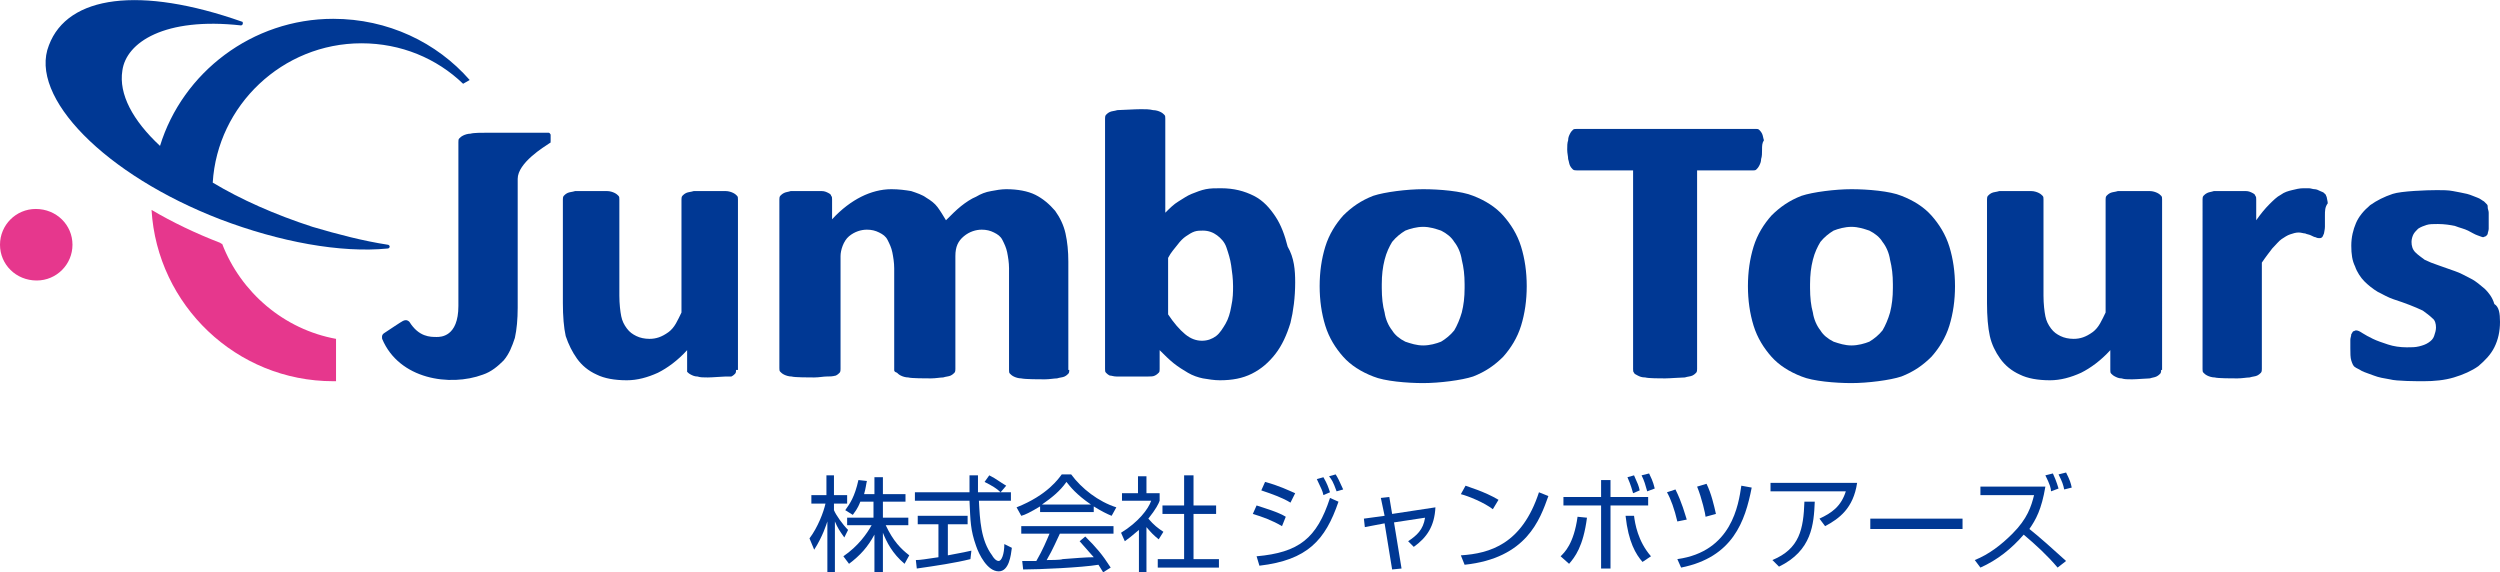 <?xml version="1.0" encoding="utf-8"?>
<!-- Generator: Adobe Illustrator 22.1.0, SVG Export Plug-In . SVG Version: 6.00 Build 0)  -->
<svg version="1.1" id="レイヤー_1" xmlns="http://www.w3.org/2000/svg" xmlns:xlink="http://www.w3.org/1999/xlink" x="0px"
	 y="0px" viewBox="0 0 265.6 60.8" style="enable-background:new 0 0 265.6 60.8;" xml:space="preserve">
<style type="text/css">
	.st0{fill:#E6378D;}
	.st1{fill:#003894;}
</style>
<g>
	<path class="st0" d="M23.6,25.9c-0.1,0-0.1,0-0.2-0.1c-2.6-1-5.1-2.2-7.3-3.5c0.6,10.1,9,18.2,19.3,18.2c0.1,0,0.2,0,0.3,0V36
		C30.2,35,25.6,31.1,23.6,25.9z"/>
	<path class="st1" d="M38.4,4.6c4.2,0,8,1.6,10.8,4.3l0.7-0.4c-3.5-4-8.7-6.5-14.5-6.5c-8.6,0-16,5.7-18.4,13.5
		c-2.9-2.7-4.4-5.5-4-8c0.4-3,4.5-5.7,12.6-4.8c0.1,0,0.2-0.1,0.2-0.2c0-0.1,0-0.2-0.1-0.2C14.9-1.5,7.2-0.5,5.2,4.8
		C3,10.3,11.2,18.6,23.4,23.3c6.3,2.4,12.8,3.6,17.8,3.1c0.1,0,0.2-0.1,0.2-0.2c0-0.1-0.1-0.2-0.2-0.2c-2.6-0.4-5.3-1.1-8-1.9
		c-4-1.3-7.6-2.9-10.6-4.7C23.1,11.2,30,4.6,38.4,4.6z"/>
	<path class="st0" d="M7.7,26c0,2.1-1.7,3.8-3.8,3.8C1.7,29.8,0,28.1,0,26c0-2.1,1.7-3.8,3.8-3.8C6,22.2,7.7,23.9,7.7,26z"/>
	<g>
		<g>
			<path class="st1" d="M89.7,57.1c-0.5-0.7-0.7-1-1-1.7v5.4h-0.8v-5.4c-0.1,0.3-0.5,1.6-1.4,3L86,57.2c0.9-1.2,1.5-2.8,1.7-3.7
				h-1.5v-0.9h1.6v-2.1h0.8v2.1h1.4v0.9h-1.4v0.7c0.2,0.5,0.9,1.5,1.5,2.1L89.7,57.1z M93.8,60.8h-0.9v-4c-0.7,1.3-1.5,2.2-2.7,3.1
				l-0.6-0.8c1.6-1.1,2.5-2.4,3-3.3h-2.6v-0.8h2.8v-1.7h-1.4c-0.3,0.8-0.6,1.1-0.8,1.4l-0.8-0.5c0.5-0.7,1-1.4,1.4-3.2l0.9,0.1
				c-0.1,0.4-0.1,0.7-0.3,1.4h1.1v-1.8h0.9v1.8h2.4v0.8h-2.4v1.7h2.7v0.8h-2.4c0.8,1.7,1.6,2.5,2.5,3.2l-0.5,0.9
				c-1.3-1.1-1.9-2.3-2.3-3.3V60.8z"/>
			<path class="st1" d="M103.1,59.4c-1.6,0.4-3.6,0.7-5.7,1l-0.1-0.9c0.5,0,1-0.1,2.4-0.3v-3.5h-2.2v-0.9h5.3v0.9h-2.1V59
				c1.6-0.3,2.1-0.4,2.5-0.5L103.1,59.4z M103.9,50.5c0,0.4,0,0.8,0,1.8h3.5v0.9H104c0.1,2,0.2,4.2,1.4,5.8c0.1,0.2,0.4,0.6,0.7,0.6
				c0.3,0,0.6-0.7,0.6-1.8l0.8,0.4c-0.1,0.8-0.3,2.5-1.4,2.5c-1.2,0-2.1-1.8-2.4-2.7c-0.6-1.7-0.6-2.6-0.7-4.8h-5.8v-0.9h5.8
				c0-0.5,0-1.2,0-1.8H103.9z M106.3,52.3c-0.4-0.4-0.9-0.7-1.7-1.1l0.5-0.7c0.8,0.4,1.1,0.7,1.8,1.1L106.3,52.3z"/>
			<path class="st1" d="M116.3,54.4h-5.8v-0.6c-1,0.6-1.6,0.9-2,1l-0.5-0.9c3.3-1.3,4.5-3.1,4.8-3.5h1c1.1,1.5,2.9,2.9,4.8,3.5
				l-0.5,0.9c-0.5-0.2-1.1-0.5-1.9-1V54.4z M115.3,57c1.2,1.2,1.8,1.9,2.7,3.3l-0.8,0.5c-0.2-0.3-0.3-0.5-0.5-0.8
				c-1.8,0.3-6.3,0.5-8,0.5l-0.1-0.9h1.5c0.7-1.2,1.1-2.2,1.4-2.9h-3v-0.8h9.8v0.8h-5.7c-0.3,0.6-0.7,1.6-1.4,2.8
				c0.3,0,1.5,0,1.7-0.1c1.3-0.1,2.5-0.2,3.3-0.2c-0.1-0.1-0.7-0.8-1.5-1.7L115.3,57z M115.9,53.6c-1.6-1.1-2.2-1.9-2.6-2.4
				c-0.7,1-1.6,1.7-2.6,2.4H115.9z"/>
			<path class="st1" d="M121.9,60.8H121v-4.5c-0.7,0.6-1.2,1-1.5,1.2l-0.4-0.9c1.8-1.1,2.9-2.5,3.2-3.4h-3.1v-0.8h1.7v-1.8h0.9v1.8
				h1.4v0.8c-0.1,0.3-0.4,0.9-1.2,1.9c0.6,0.7,1,1,1.6,1.4l-0.5,0.8c-0.6-0.5-0.7-0.6-1.3-1.3V60.8z M126.8,50.5v3.2h2.4v0.9h-2.4
				v4.8h2.7v0.9H123v-0.9h2.8v-4.8h-2.3v-0.9h2.3v-3.2H126.8z"/>
			<path class="st1" d="M136.2,55.9c-1-0.6-2.1-1-3.1-1.3l0.4-0.9c0.9,0.3,2.3,0.7,3.1,1.2L136.2,55.9z M133.5,59.1
				c4.5-0.4,6.4-1.9,7.8-6.2l0.9,0.4c-1.4,4.1-3.3,6.2-8.4,6.8L133.5,59.1z M137.1,53.4c-0.8-0.5-1.9-0.9-3.1-1.3l0.4-0.9
				c1.5,0.4,2.5,0.9,3.2,1.2L137.1,53.4z M140.6,52.6c-0.1-0.5-0.2-0.6-0.7-1.7l0.7-0.2c0.4,0.7,0.5,1,0.7,1.6L140.6,52.6z
				 M142,52.2c-0.4-1.1-0.5-1.2-0.8-1.6l0.7-0.2c0.2,0.3,0.4,0.7,0.8,1.6L142,52.2z"/>
			<path class="st1" d="M146.7,52.9l0.9-0.1l0.3,1.8l4.6-0.7c-0.1,2-0.9,3.2-2.3,4.2l-0.6-0.6c0.9-0.6,1.6-1.2,1.8-2.5l-3.3,0.5
				l0.8,4.9l-1,0.1l-0.8-4.9L145,56l-0.1-0.9l2.2-0.3L146.7,52.9z"/>
			<path class="st1" d="M158.6,54.1c-0.9-0.7-2.6-1.4-3.4-1.6l0.5-0.9c0.2,0.1,2,0.6,3.5,1.5L158.6,54.1z M155.2,59
				c3.1-0.2,6.5-1.2,8.3-6.7l1,0.4c-0.9,2.5-2.3,6.6-8.9,7.3L155.2,59z"/>
			<path class="st1" d="M165.8,59.1c0.4-0.4,1.4-1.3,1.8-4.2l1,0.1c-0.4,3.1-1.3,4.2-1.9,4.9L165.8,59.1z M171.1,51v1.8h4v0.9h-4
				v6.7h-1v-6.7h-4v-0.9h4V51H171.1z M173.6,54.8c0.1,0.8,0.4,2.7,1.8,4.3l-0.9,0.6c-0.7-0.8-1.5-2.1-1.8-4.9L173.6,54.8z
				 M173.5,52.4c-0.1-0.3-0.2-0.8-0.6-1.7l0.7-0.2c0.4,0.9,0.5,1.1,0.6,1.6L173.5,52.4z M175,52.2c-0.2-0.7-0.3-1.1-0.6-1.7l0.8-0.2
				c0.5,1,0.5,1.3,0.6,1.6L175,52.2z"/>
			<path class="st1" d="M178.2,55.4c-0.3-1.3-0.7-2.4-1.1-3.1L178,52c0.7,1.4,1,2.6,1.2,3.2L178.2,55.4z M178.2,59.4
				c5.8-0.8,6.5-5.8,6.8-7.8l1.1,0.2c-0.7,3.6-2,7.4-7.5,8.5L178.2,59.4z M181.2,54.9c0-0.2-0.4-2-0.9-3.2l1-0.3
				c0.5,1,0.8,2.3,1,3.2L181.2,54.9z"/>
			<path class="st1" d="M197.3,51.3c-0.4,2.7-1.9,3.8-3.4,4.6l-0.6-0.8c1.3-0.6,2.3-1.3,2.8-2.9h-8v-0.9H197.3z M188.3,59.5
				c2.9-1.2,3.3-3.3,3.4-6.2l1.1,0c-0.1,2.4-0.3,5.2-3.8,6.9L188.3,59.5z"/>
			<path class="st1" d="M208.5,55.1v1.1h-9.8v-1.1H208.5z"/>
			<path class="st1" d="M218.6,60.3c-1.1-1.3-2.3-2.4-3.6-3.5c-1.3,1.5-2.8,2.7-4.6,3.5l-0.6-0.8c1.5-0.6,2.8-1.6,4-2.8
				c1.6-1.6,2-2.9,2.3-4.1h-5.7v-0.9h6.9c-0.4,2.4-1,3.5-1.7,4.5c0.9,0.7,2.7,2.3,3.9,3.4L218.6,60.3z M217.9,52.2
				c0-0.3-0.1-0.7-0.6-1.7l0.8-0.2c0.1,0.2,0.4,0.9,0.6,1.6L217.9,52.2z M219.3,52c-0.1-0.5-0.2-0.8-0.6-1.6l0.8-0.2
				c0.4,0.8,0.5,1.1,0.6,1.6L219.3,52z"/>
		</g>
		<g>
			<path class="st1" d="M58.3,14.1h-6.4v0c-0.7,0-1.6,0-1.9,0.1c-0.3,0-0.6,0.1-0.8,0.2c-0.2,0.1-0.3,0.2-0.4,0.3
				c-0.1,0.1-0.1,0.2-0.1,0.4v17.4c0,3.3-1.9,3.3-2.3,3.3c-0.7,0-1.9,0-2.9-1.6c-0.1-0.1-0.3-0.3-0.7-0.1c-0.2,0.1-1.4,0.9-2,1.3
				c-0.3,0.2-0.2,0.5-0.2,0.6c1.8,4.3,7.2,5.1,10.7,3.8c0.9-0.3,1.6-0.9,2.2-1.5c0.6-0.7,0.9-1.5,1.2-2.4c0.2-0.9,0.3-2,0.3-3.2
				c0,0,0-11.8,0-13.7c0-1.7,2.8-3.4,3.4-3.8c0.1,0,0.1-0.1,0.1-0.2c0-0.2,0-0.6,0-0.7C58.4,14.1,58.3,14.1,58.3,14.1z"/>
			<path class="st1" d="M78.2,39.3c0,0.1,0,0.3-0.1,0.4c-0.1,0.1-0.2,0.2-0.4,0.3C77.6,40,77.4,40,77.1,40c-0.3,0-1.4,0.1-1.9,0.1
				c-0.5,0-0.8,0-1.1-0.1c-0.3,0-0.5-0.1-0.7-0.2c-0.2-0.1-0.3-0.2-0.4-0.3C73,39.5,73,39.4,73,39.3v-2.1c-1,1.1-2.1,1.9-3.1,2.4
				c-1.1,0.5-2.2,0.8-3.3,0.8c-1.3,0-2.4-0.2-3.2-0.6c-0.9-0.4-1.6-1-2.1-1.7c-0.5-0.7-0.9-1.5-1.2-2.4c-0.2-0.9-0.3-2.1-0.3-3.5
				V21.2c0-0.1,0-0.3,0.1-0.4c0.1-0.1,0.2-0.2,0.4-0.3c0.2-0.1,0.5-0.1,0.8-0.2c0.3,0,0.8,0,1.3,0c0.5,0,1.7,0,2.1,0
				c0.3,0,0.6,0.1,0.8,0.2c0.2,0.1,0.3,0.2,0.4,0.3c0.1,0.1,0.1,0.2,0.1,0.4v10.2c0,0.9,0.1,1.7,0.2,2.2c0.1,0.5,0.3,0.9,0.6,1.3
				c0.3,0.4,0.6,0.6,1,0.8c0.4,0.2,0.9,0.3,1.4,0.3c0.7,0,1.3-0.2,2-0.7c0.7-0.5,1-1.3,1.4-2.1v-12c0-0.1,0-0.3,0.1-0.4
				c0.1-0.1,0.2-0.2,0.4-0.3c0.2-0.1,0.5-0.1,0.8-0.2c0.3,0,0.8,0,1.3,0c0.5,0,1.7,0,2.1,0c0.3,0,0.6,0.1,0.8,0.2
				c0.2,0.1,0.3,0.2,0.4,0.3c0.1,0.1,0.1,0.2,0.1,0.4V39.3z"/>
			<path class="st1" d="M113.6,39.3c0,0.1,0,0.3-0.1,0.4c-0.1,0.1-0.2,0.2-0.4,0.3c-0.2,0.1-0.5,0.1-0.8,0.2c-0.3,0-0.8,0.1-1.3,0.1
				c-0.5,0-2.1,0-2.5-0.1c-0.3,0-0.6-0.1-0.8-0.2c-0.2-0.1-0.3-0.2-0.4-0.3c-0.1-0.1-0.1-0.2-0.1-0.4V28.5c0-0.6-0.1-1.2-0.2-1.7
				c-0.1-0.5-0.3-0.9-0.5-1.3c-0.2-0.4-0.5-0.6-0.9-0.8c-0.4-0.2-0.8-0.3-1.3-0.3c-0.6,0-1.3,0.2-1.9,0.7c-0.6,0.5-0.9,1.1-0.9,2.1
				v12c0,0.1,0,0.3-0.1,0.4c-0.1,0.1-0.2,0.2-0.4,0.3c-0.2,0.1-0.5,0.1-0.8,0.2c-0.3,0-0.8,0.1-1.3,0.1c-0.5,0-2.1,0-2.4-0.1
				c-0.3,0-0.6-0.1-0.8-0.2c-0.2-0.1-0.3-0.2-0.4-0.3C95,39.5,95,39.4,95,39.3V28.5c0-0.6-0.1-1.2-0.2-1.7c-0.1-0.5-0.3-0.9-0.5-1.3
				c-0.2-0.4-0.5-0.6-0.9-0.8c-0.4-0.2-0.8-0.3-1.3-0.3c-0.6,0-1.3,0.2-1.9,0.7c-0.6,0.5-0.9,1.5-0.9,2.1v12c0,0.1,0,0.3-0.1,0.4
				c-0.1,0.1-0.2,0.2-0.4,0.3C88.4,40,88.2,40,87.8,40c-0.3,0-0.8,0.1-1.3,0.1c-0.5,0-2.1,0-2.4-0.1c-0.3,0-0.6-0.1-0.8-0.2
				c-0.2-0.1-0.3-0.2-0.4-0.3c-0.1-0.1-0.1-0.2-0.1-0.4V21.2c0-0.1,0-0.3,0.1-0.4c0.1-0.1,0.2-0.2,0.4-0.3c0.2-0.1,0.4-0.1,0.7-0.2
				c0.3,0,1.8,0,2.2,0c0.4,0,0.8,0,1.1,0c0.3,0,0.5,0.1,0.7,0.2c0.2,0.1,0.3,0.2,0.3,0.3c0.1,0.1,0.1,0.2,0.1,0.4v2.1
				c1-1.1,2.1-1.9,3.1-2.4c1-0.5,2.1-0.8,3.2-0.8c0.8,0,1.5,0.1,2.1,0.2c0.6,0.2,1.2,0.4,1.6,0.7c0.5,0.3,0.9,0.6,1.2,1
				c0.3,0.4,0.6,0.9,0.9,1.4c0.6-0.6,1.1-1.1,1.6-1.5c0.5-0.4,1.1-0.8,1.6-1c0.5-0.3,1-0.5,1.6-0.6c0.5-0.1,1.1-0.2,1.6-0.2
				c1.2,0,2.3,0.2,3.1,0.6c0.8,0.4,1.5,1,2.1,1.7c0.5,0.7,0.9,1.5,1.1,2.4c0.2,0.9,0.3,1.9,0.3,3V39.3z"/>
			<path class="st1" d="M137.6,30c0,1.6-0.2,3.1-0.5,4.3c-0.4,1.3-0.9,2.4-1.6,3.3c-0.7,0.9-1.5,1.6-2.5,2.1c-1,0.5-2.1,0.7-3.4,0.7
				c-0.6,0-1.2-0.1-1.8-0.2c-0.5-0.1-1.1-0.3-1.6-0.6c-0.5-0.3-1-0.6-1.5-1c-0.5-0.4-1-0.9-1.5-1.4v2c0,0.2,0,0.3-0.1,0.4
				c-0.1,0.1-0.2,0.2-0.4,0.3c-0.2,0.1-0.4,0.1-0.7,0.1c-0.3,0-0.6,0-1.1,0c-0.4,0-2,0-2.3,0c-0.3,0-0.5-0.1-0.7-0.1
				c-0.2-0.1-0.3-0.2-0.4-0.3c-0.1-0.1-0.1-0.2-0.1-0.4V12.6c0-0.1,0-0.3,0.1-0.4c0.1-0.1,0.2-0.2,0.4-0.3c0.2-0.1,0.5-0.1,0.8-0.2
				c0.3,0,1.9-0.1,2.5-0.1c0.5,0,0.9,0,1.3,0.1c0.3,0,0.6,0.1,0.8,0.2c0.2,0.1,0.3,0.2,0.4,0.3c0.1,0.1,0.1,0.2,0.1,0.4v10
				c0.5-0.5,0.9-0.9,1.4-1.2c0.5-0.3,0.9-0.6,1.4-0.8c0.5-0.2,1-0.4,1.5-0.5c0.5-0.1,1-0.1,1.6-0.1c1.4,0,2.5,0.3,3.5,0.8
				c1,0.5,1.7,1.3,2.3,2.2c0.6,0.9,1,2,1.3,3.2C137.5,27.4,137.6,28.7,137.6,30z M131,30.4c0-0.8-0.1-1.5-0.2-2.2
				c-0.1-0.7-0.3-1.3-0.5-1.9c-0.2-0.6-0.6-1-1-1.3c-0.4-0.3-0.9-0.5-1.5-0.5c-0.3,0-0.6,0-0.9,0.1c-0.3,0.1-0.6,0.3-0.9,0.5
				c-0.3,0.2-0.6,0.5-0.9,0.9c-0.3,0.4-0.7,0.8-1,1.4v6c0.6,0.9,1.2,1.6,1.8,2.1c0.6,0.5,1.2,0.7,1.8,0.7c0.6,0,1.1-0.2,1.5-0.5
				c0.4-0.3,0.7-0.8,1-1.3c0.3-0.5,0.5-1.2,0.6-1.8C131,31.7,131,31,131,30.4z"/>
			<path class="st1" d="M140.2,30.4c0,1.5,0.2,2.9,0.6,4.2c0.4,1.3,1.1,2.4,1.9,3.3c0.8,0.9,1.9,1.6,3.2,2.1
				c1.2,0.5,3.6,0.7,5.3,0.7c1.7,0,4.1-0.3,5.3-0.7c1.3-0.5,2.3-1.2,3.2-2.1c0.8-0.9,1.5-2,1.9-3.3c0.4-1.3,0.6-2.7,0.6-4.2
				c0-1.5-0.2-2.9-0.6-4.2c-0.4-1.3-1.1-2.4-1.9-3.3c-0.8-0.9-1.9-1.6-3.2-2.1c-1.2-0.5-3.6-0.7-5.3-0.7c-1.7,0-4.1,0.3-5.3,0.7
				c-1.3,0.5-2.3,1.2-3.2,2.1c-0.8,0.9-1.5,2-1.9,3.3C140.4,27.5,140.2,28.9,140.2,30.4z M146.8,30.2c0-1,0.1-1.8,0.3-2.6
				c0.2-0.8,0.5-1.4,0.8-1.9c0.4-0.5,0.9-0.9,1.4-1.2c0.5-0.2,1.2-0.4,1.9-0.4c0.7,0,1.3,0.2,1.9,0.4c0.6,0.3,1.1,0.7,1.4,1.2
				c0.4,0.5,0.7,1.2,0.8,1.9c0.2,0.8,0.3,1.6,0.3,2.6v0.4c0,1-0.1,1.8-0.3,2.6c-0.2,0.7-0.5,1.4-0.8,1.9c-0.4,0.5-0.9,0.9-1.4,1.2
				c-0.5,0.2-1.2,0.4-1.9,0.4c-0.7,0-1.3-0.2-1.9-0.4c-0.6-0.3-1.1-0.7-1.4-1.2c-0.4-0.5-0.7-1.2-0.8-1.9c-0.2-0.7-0.3-1.6-0.3-2.6
				V30.2z"/>
			<g>
				<path class="st1" d="M229.6,39.3c0,0.1,0,0.3-0.1,0.4c-0.1,0.1-0.2,0.2-0.4,0.3c-0.2,0.1-0.4,0.1-0.7,0.2
					c-0.3,0-1.4,0.1-1.9,0.1c-0.5,0-0.8,0-1.1-0.1c-0.3,0-0.5-0.1-0.7-0.2c-0.2-0.1-0.3-0.2-0.4-0.3c-0.1-0.1-0.1-0.2-0.1-0.4v-2.1
					c-1,1.1-2.1,1.9-3.1,2.4c-1.1,0.5-2.2,0.8-3.3,0.8c-1.3,0-2.4-0.2-3.2-0.6c-0.9-0.4-1.6-1-2.1-1.7c-0.5-0.7-0.9-1.5-1.1-2.4
					c-0.2-0.9-0.3-2.1-0.3-3.5V21.2c0-0.1,0-0.3,0.1-0.4c0.1-0.1,0.2-0.2,0.4-0.3c0.2-0.1,0.5-0.1,0.8-0.2c0.3,0,0.8,0,1.3,0
					c0.5,0,1.7,0,2.1,0c0.3,0,0.6,0.1,0.8,0.2c0.2,0.1,0.3,0.2,0.4,0.3c0.1,0.1,0.1,0.2,0.1,0.4v10.2c0,0.9,0.1,1.7,0.2,2.2
					c0.1,0.5,0.3,0.9,0.6,1.3c0.3,0.4,0.6,0.6,1,0.8c0.4,0.2,0.9,0.3,1.4,0.3c0.7,0,1.3-0.2,2-0.7c0.7-0.5,1-1.3,1.4-2.1v-12
					c0-0.1,0-0.3,0.1-0.4c0.1-0.1,0.2-0.2,0.4-0.3c0.2-0.1,0.5-0.1,0.8-0.2c0.3,0,0.8,0,1.3,0c0.5,0,1.7,0,2.1,0
					c0.3,0,0.6,0.1,0.8,0.2c0.2,0.1,0.3,0.2,0.4,0.3c0.1,0.1,0.1,0.2,0.1,0.4V39.3z"/>
				<path class="st1" d="M187.2,15.9c0,0.4,0,0.7-0.1,1c0,0.3-0.1,0.5-0.2,0.7c-0.1,0.2-0.2,0.3-0.3,0.4c-0.1,0.1-0.2,0.1-0.3,0.1
					h-6v21.1c0,0.1,0,0.3-0.1,0.4c-0.1,0.1-0.2,0.2-0.4,0.3c-0.2,0.1-0.5,0.1-0.8,0.2c-0.4,0-1.6,0.1-2.1,0.1s-1.8,0-2.1-0.1
					c-0.4,0-0.6-0.1-0.8-0.2c-0.2-0.1-0.4-0.2-0.4-0.3c-0.1-0.1-0.1-0.2-0.1-0.4V18.1h-6c-0.1,0-0.3,0-0.4-0.1
					c-0.1-0.1-0.2-0.2-0.3-0.4c-0.1-0.2-0.1-0.4-0.2-0.7c0-0.3-0.1-0.6-0.1-1c0-0.4,0-0.7,0.1-1c0-0.3,0.1-0.5,0.2-0.7
					c0.1-0.2,0.2-0.3,0.3-0.4c0.1-0.1,0.2-0.1,0.4-0.1h19.1c0.1,0,0.2,0,0.3,0.1c0.1,0.1,0.2,0.2,0.3,0.4c0.1,0.2,0.1,0.4,0.2,0.7
					C187.2,15.2,187.2,15.5,187.2,15.9z"/>
				<path class="st1" d="M247,22.9c0,0.5,0,0.9,0,1.2c0,0.3-0.1,0.6-0.1,0.7c-0.1,0.2-0.1,0.3-0.2,0.4c-0.1,0.1-0.2,0.1-0.3,0.1
					c-0.1,0-0.2,0-0.4-0.1c-0.1,0-0.3-0.1-0.5-0.2c-0.2-0.1-0.4-0.1-0.6-0.2c-0.2,0-0.4-0.1-0.7-0.1c-0.3,0-0.6,0.1-0.9,0.2
					c-0.3,0.1-0.6,0.3-0.9,0.5c-0.3,0.2-0.6,0.6-1,1c-0.3,0.4-0.7,0.9-1.1,1.5v11.3c0,0.1,0,0.3-0.1,0.4c-0.1,0.1-0.2,0.2-0.4,0.3
					c-0.2,0.1-0.5,0.1-0.8,0.2c-0.3,0-0.8,0.1-1.3,0.1c-0.5,0-2.1,0-2.4-0.1c-0.3,0-0.6-0.1-0.8-0.2c-0.2-0.1-0.3-0.2-0.4-0.3
					c-0.1-0.1-0.1-0.2-0.1-0.4V21.2c0-0.1,0-0.3,0.1-0.4c0.1-0.1,0.2-0.2,0.4-0.3c0.2-0.1,0.4-0.1,0.7-0.2c0.3,0,1.8,0,2.3,0
					c0.4,0,0.8,0,1.1,0c0.3,0,0.5,0.1,0.7,0.2c0.2,0.1,0.3,0.2,0.3,0.3c0.1,0.1,0.1,0.2,0.1,0.4v2.2c0.5-0.7,0.9-1.2,1.4-1.7
					c0.4-0.4,0.8-0.8,1.2-1c0.4-0.3,0.8-0.4,1.2-0.5c0.4-0.1,0.8-0.2,1.2-0.2c0.2,0,0.4,0,0.6,0c0.2,0,0.4,0.1,0.6,0.1
					c0.2,0,0.4,0.1,0.6,0.2c0.2,0.1,0.3,0.1,0.4,0.2c0.1,0.1,0.1,0.1,0.2,0.2c0,0.1,0.1,0.2,0.1,0.3c0,0.1,0.1,0.4,0.1,0.6
					C247,22,247,22.4,247,22.9z"/>
				<path class="st1" d="M265.6,34.2c0,1-0.2,1.9-0.6,2.7c-0.4,0.8-1,1.4-1.7,2c-0.7,0.5-1.6,0.9-2.6,1.2c-1,0.3-2.1,0.4-3.2,0.4
					c-0.7,0-2.9,0-3.6-0.2c-0.6-0.1-1.2-0.2-1.7-0.4c-0.5-0.2-0.9-0.3-1.3-0.5c-0.3-0.2-0.6-0.3-0.7-0.4c-0.2-0.1-0.3-0.4-0.4-0.7
					c-0.1-0.3-0.1-0.8-0.1-1.3c0-0.4,0-0.7,0-0.9c0-0.2,0.1-0.4,0.1-0.6c0.1-0.1,0.1-0.2,0.2-0.3c0.1,0,0.2-0.1,0.3-0.1
					c0.2,0,0.4,0.1,0.7,0.3c0.3,0.2,0.7,0.4,1.1,0.6c0.4,0.2,1,0.4,1.6,0.6c0.6,0.2,1.3,0.3,2,0.3c0.5,0,0.9,0,1.3-0.1
					c0.4-0.1,0.7-0.2,1-0.4c0.3-0.2,0.5-0.4,0.6-0.7c0.1-0.3,0.2-0.6,0.2-0.9c0-0.4-0.1-0.8-0.4-1c-0.3-0.3-0.6-0.5-1-0.8
					c-0.4-0.2-0.9-0.4-1.4-0.6c-0.5-0.2-1.1-0.4-1.7-0.6c-0.6-0.2-1.1-0.5-1.7-0.8c-0.5-0.3-1-0.7-1.4-1.1c-0.4-0.4-0.8-1-1-1.6
					c-0.3-0.6-0.4-1.3-0.4-2.2c0-0.9,0.2-1.7,0.5-2.4c0.3-0.7,0.8-1.3,1.5-1.9c0.7-0.5,1.5-0.9,2.4-1.2c0.9-0.3,3.6-0.4,4.7-0.4
					c0.6,0,1.2,0,1.7,0.1c0.6,0.1,1,0.2,1.5,0.3c0.4,0.1,0.8,0.3,1.1,0.4c0.3,0.1,0.5,0.3,0.7,0.4c0.1,0.1,0.2,0.2,0.3,0.3
					c0.1,0.1,0.1,0.2,0.1,0.4c0,0.1,0.1,0.3,0.1,0.5c0,0.2,0,0.5,0,0.8c0,0.4,0,0.7,0,0.9c0,0.2-0.1,0.4-0.1,0.5
					c0,0.1-0.1,0.2-0.2,0.3c-0.1,0-0.2,0.1-0.3,0.1c-0.1,0-0.3-0.1-0.6-0.2c-0.3-0.1-0.6-0.3-1-0.5c-0.4-0.2-0.9-0.3-1.4-0.5
					c-0.5-0.1-1.1-0.2-1.8-0.2c-0.5,0-0.9,0-1.2,0.1c-0.3,0.1-0.6,0.2-0.9,0.4c-0.2,0.2-0.4,0.4-0.5,0.6c-0.1,0.2-0.2,0.5-0.2,0.8
					c0,0.4,0.1,0.8,0.4,1.1c0.3,0.3,0.6,0.5,1,0.8c0.4,0.2,0.9,0.4,1.5,0.6c0.6,0.2,1.1,0.4,1.7,0.6c0.6,0.2,1.1,0.5,1.7,0.8
					c0.6,0.3,1,0.7,1.5,1.1c0.4,0.4,0.8,0.9,1,1.6C265.5,32.6,265.6,33.3,265.6,34.2z"/>
				<path class="st1" d="M185.7,30.4c0,1.5,0.2,2.9,0.6,4.2c0.4,1.3,1.1,2.4,1.9,3.3c0.8,0.9,1.9,1.6,3.2,2.1
					c1.2,0.5,3.6,0.7,5.3,0.7c1.7,0,4.1-0.3,5.3-0.7c1.3-0.5,2.3-1.2,3.2-2.1c0.8-0.9,1.5-2,1.9-3.3c0.4-1.3,0.6-2.7,0.6-4.2
					c0-1.5-0.2-2.9-0.6-4.2c-0.4-1.3-1.1-2.4-1.9-3.3c-0.8-0.9-1.9-1.6-3.2-2.1c-1.2-0.5-3.6-0.7-5.3-0.7c-1.7,0-4.1,0.3-5.3,0.7
					c-1.3,0.5-2.3,1.2-3.2,2.1c-0.8,0.9-1.5,2-1.9,3.3C185.9,27.5,185.7,28.9,185.7,30.4z M192.3,30.2c0-1,0.1-1.8,0.3-2.6
					c0.2-0.8,0.5-1.4,0.8-1.9c0.4-0.5,0.9-0.9,1.4-1.2c0.5-0.2,1.2-0.4,1.9-0.4c0.7,0,1.3,0.2,1.9,0.4c0.6,0.3,1.1,0.7,1.4,1.2
					c0.4,0.5,0.7,1.2,0.8,1.9c0.2,0.8,0.3,1.6,0.3,2.6v0.4c0,1-0.1,1.8-0.3,2.6c-0.2,0.7-0.5,1.4-0.8,1.9c-0.4,0.5-0.9,0.9-1.4,1.2
					c-0.5,0.2-1.2,0.4-1.9,0.4c-0.7,0-1.3-0.2-1.9-0.4c-0.6-0.3-1.1-0.7-1.4-1.2c-0.4-0.5-0.7-1.2-0.8-1.9c-0.2-0.7-0.3-1.6-0.3-2.6
					V30.2z"/>
			</g>
		</g>
	</g>
</g>
</svg>
